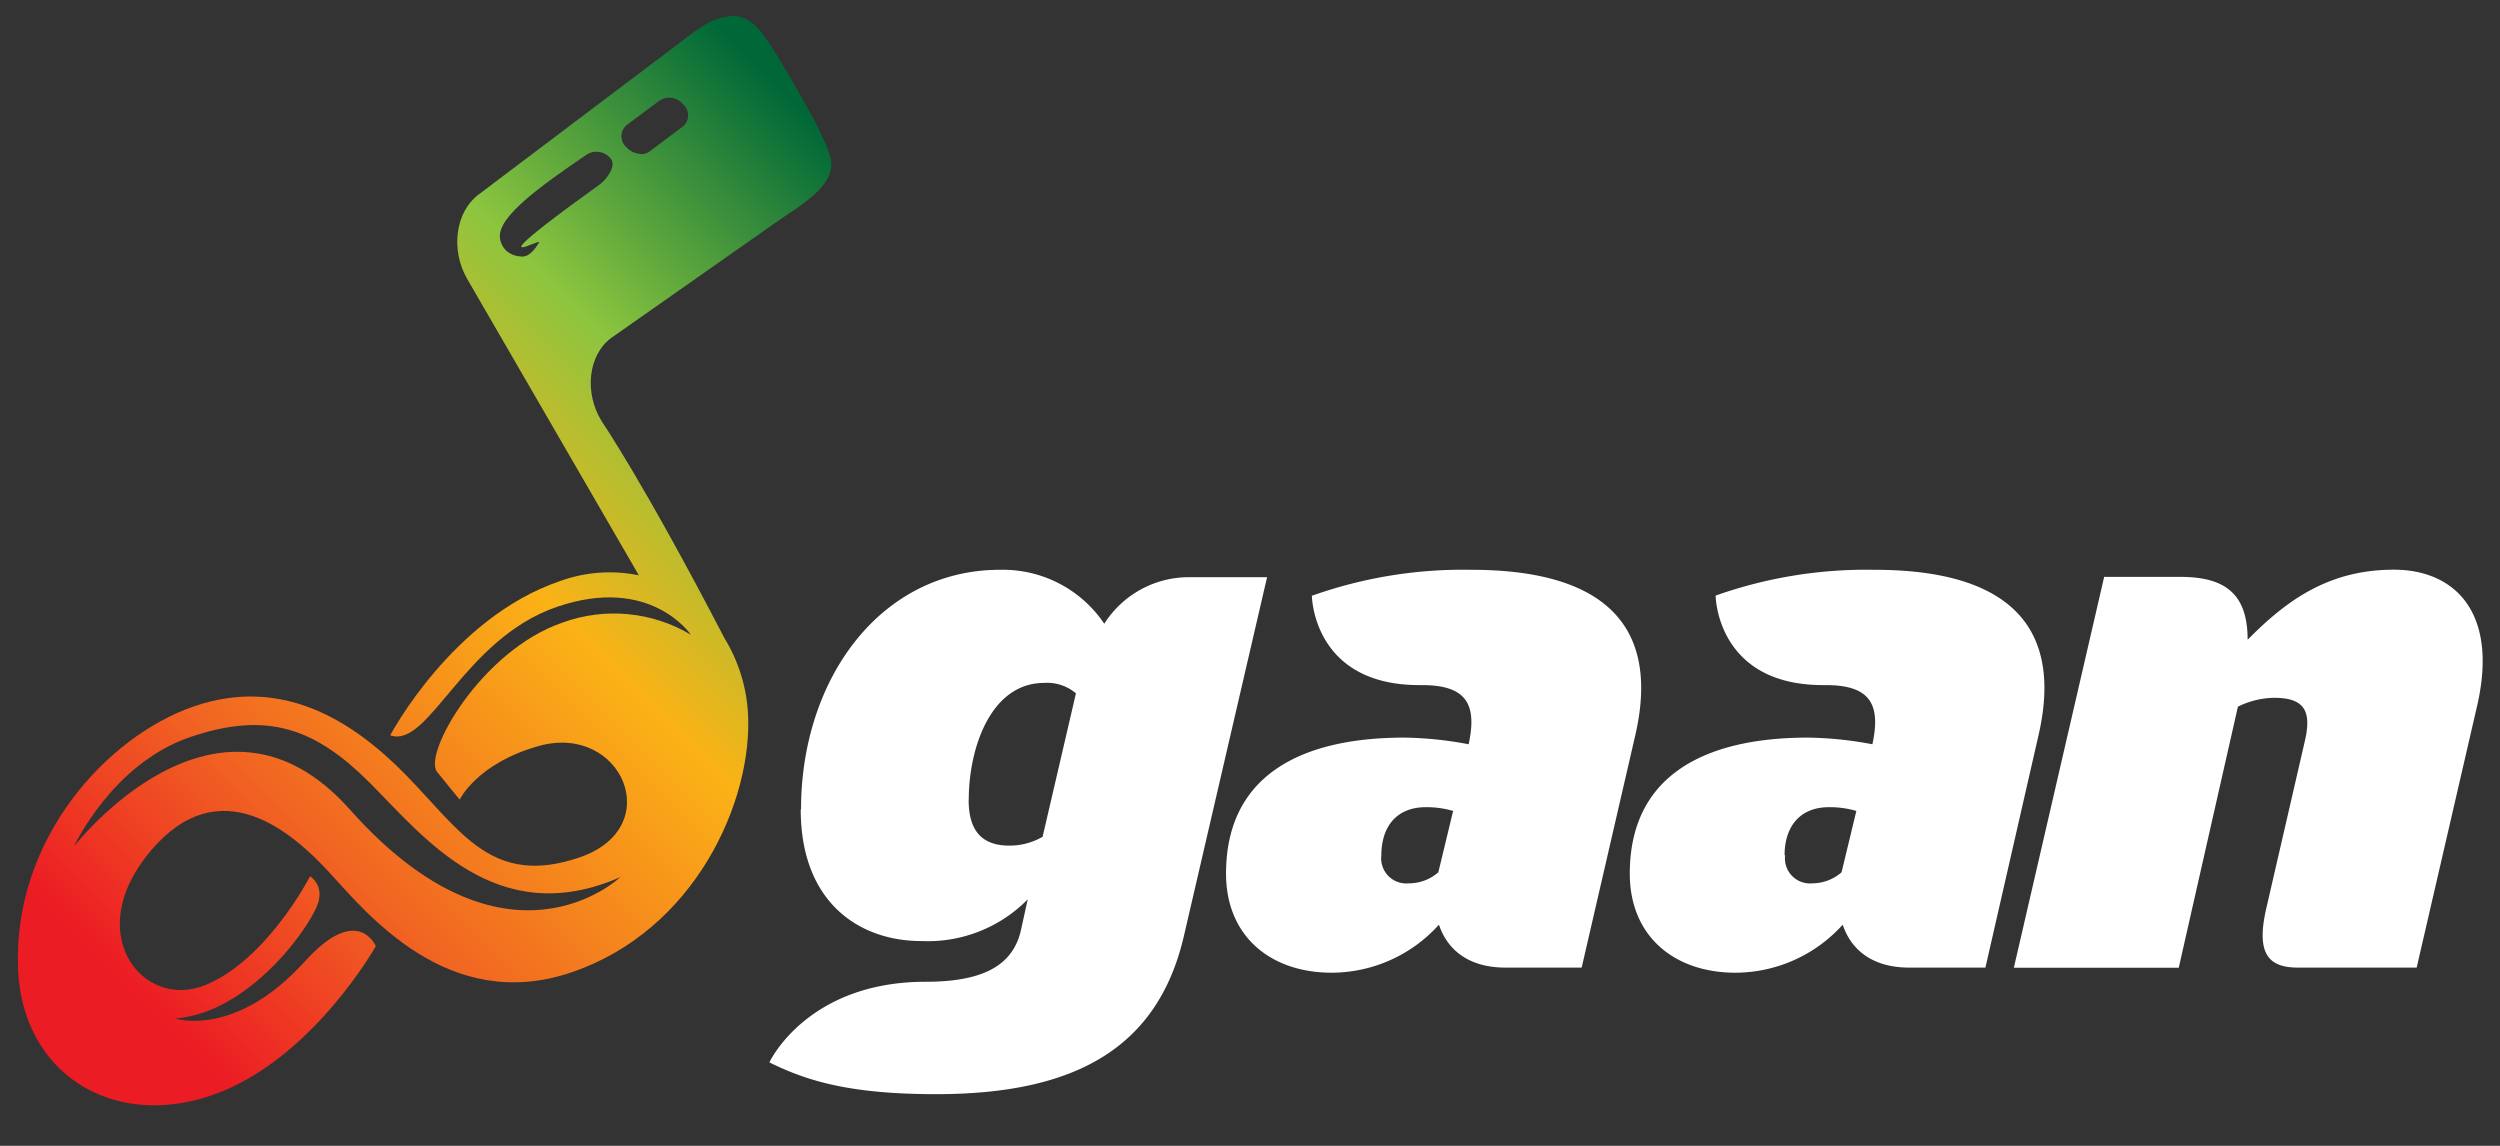 <svg id="Layer_1" data-name="Layer 1" xmlns="http://www.w3.org/2000/svg" viewBox="0 0 240 110">
  <rect x="0" y="0" width="240" height="110" fill="#333333" stroke="none"/>
  <defs>
    <style>
      .cls-4{fill:#fff}
    </style>
    <clipPath id="clip-path">
      <path d="M18.23 70.77c7.47-2.56 12.08-.79 17.21 4.32s12.16 14.35 24.1 9.12c0 0-10.92 10.45-26-6.55-12.69-14.18-26.44 3.6-26.44 3.6s3.65-7.93 11.13-10.49M50 24.62a2.24 2.24 0 0 1-1.47-.62 2 2 0 0 1-.54-1.2c-.18-2 3.74-4.83 8.39-8a1.75 1.75 0 0 1 2.23.4c.62.69-.36 2-1 2.48-9.39 6.75-7.89 6.32-6.61 5.79.46-.17.88-.35.74-.17s-.73 1.33-1.59 1.33H50m11.5-9.85a2 2 0 0 1-1.38-.66 1.4 1.4 0 0 1 0-2.08l3.25-2.43a1.73 1.73 0 0 1 2.23.42 1.4 1.4 0 0 1 0 2.08l-3.24 2.43a1.34 1.34 0 0 1-.81.26m5.31-11.91L45.94 18.68c-2.21 1.65-2.71 5.28-1.1 8.08l16.49 28.47a14 14 0 0 0-7.62.57C43.4 59.33 37.46 70.59 37.46 70.59c3.72 1.32 7-9.24 16-12.33s12.86 2.67 12.86 2.67A14.4 14.4 0 0 0 54 59.77c-7.8 2.67-13.4 12.59-12.05 14.32.57.73 2.18 2.67 2.18 2.67s1.68-3.5 7.61-5.15c7.93-2.21 12.31 7.83 3.9 10.7S44.25 79.8 39 74.43s-12-9.5-20.38-6.62S1.24 80.56 1.73 93c.39 10 9 15.43 18.57 12.16s15.78-14.33 15.78-14.33-1.73-4.16-6.82 1.47c-6.69 7.39-12.43 5.48-12.43 5.48 7.52-.59 13.61-9.71 13.79-11.43a2.1 2.1 0 0 0-.85-2.23s-4.13 8.05-10.09 10.46-11.91-4.96-5.23-12.88 13.63-1.78 17.17 2.06S43 97.39 54.88 93.34s17.37-16.46 16.93-24.81a15.51 15.51 0 0 0-2.27-7.28c-7.79-15-11.78-20.81-11.78-20.81-1.7-2.76-1.29-6.37.92-8l15.68-11c2.24-1.62 6.16-3.61 5.34-6.43s-5-9.46-5.4-10.16c-1.18-1.91-2.26-3.33-4-3.33a6.28 6.28 0 0 0-3.49 1.46" fill="none"/>
    </clipPath>
    <linearGradient id="linear-gradient" x1="-177.29" y1="475.63" x2="-177.03" y2="475.63" gradientTransform="matrix(-402.23 0 0 402.23 -71212.28 -191258.82)" gradientUnits="userSpaceOnUse">
      <stop offset="0" stop-color="#006838"/>
      <stop offset=".27" stop-color="#8bc53f"/>
      <stop offset=".48" stop-color="#fbb216"/>
      <stop offset=".78" stop-color="#f16522"/>
      <stop offset="1" stop-color="#ec1c24"/>
    </linearGradient>
  </defs>
  <g clip-path="url(#clip-path)">
    <path transform="rotate(-47.06 40.813 54.968)" fill="url(#linear-gradient)" d="M-25.34-10.5h132.33v130.94H-25.34z"/>
  </g>
  <path class="cls-4" d="M93 76.78c0-5 2.13-11.22 7.24-11.22a4.27 4.27 0 0 1 3.05 1l-3.2 13.77a6.34 6.34 0 0 1-3.19.85c-2.7 0-3.91-1.49-3.91-4.4m-16.12.92c0 9 5.68 12.64 11.57 12.64a13.46 13.46 0 0 0 10.22-4l-.64 2.91c-.78 3.55-3.83 5-9.16 5-11.42 0-15 7.74-15 7.74 3.48 1.71 7.53 3.05 16 3.05 13.13 0 21.23-4.26 23.78-15.12l8-34.51h-7.46a9.62 9.62 0 0 0-8.17 4.47A11.73 11.73 0 0 0 96 54.7c-11.5 0-19.1 10.51-19.1 23M132.61 82.11c0-2.7 1.42-4.62 4.26-4.62a9.06 9.06 0 0 1 2.63.36l-1.42 5.89a4.28 4.28 0 0 1-2.84 1.06 2.41 2.41 0 0 1-2.63-2.7m-6.67-24.92c0 .09.12 8.59 10.32 8.59h.26c4.19 0 5.32 1.77 4.47 5.68a35.38 35.38 0 0 0-6.18-.64c-10 0-17.11 3.69-17.11 13.06 0 6 4.26 9.51 10.15 9.51a13.91 13.91 0 0 0 10.29-4.61c.78 2.34 2.77 4.12 6.39 4.12h7.31L157 70.53c2.48-10.86-3.48-15.83-15.76-15.83a43.32 43.32 0 0 0-15.26 2.48M171.32 82.11c0-2.7 1.42-4.62 4.26-4.62a9 9 0 0 1 2.63.36l-1.42 5.89A4.28 4.28 0 0 1 174 84.8a2.41 2.41 0 0 1-2.63-2.7m-6.67-24.92s.07 8.59 10.32 8.59h.26c4.19 0 5.32 1.77 4.47 5.68a35.35 35.35 0 0 0-6.18-.64c-10 0-17.11 3.69-17.11 13.06 0 6 4.26 9.51 10.15 9.51a13.91 13.91 0 0 0 10.29-4.61c.78 2.34 2.77 4.12 6.39 4.12h7.31l5.11-22.36c2.48-10.86-3.48-15.83-15.76-15.83a43.31 43.31 0 0 0-15.26 2.48M215.77 61.38c0-4.4-2.2-6-6.46-6H202l-8.67 37.52h15.83l5.68-25.06a8.09 8.09 0 0 1 3.48-.85c2.91 0 3.55 1.28 3 3.91L217.61 87c-1.07 4.47.07 5.89 3 5.89H232l5.82-25.2c2.06-9.09-2.34-13-8-13-6.1 0-10.15 2.77-14 6.68"/>
</svg>
